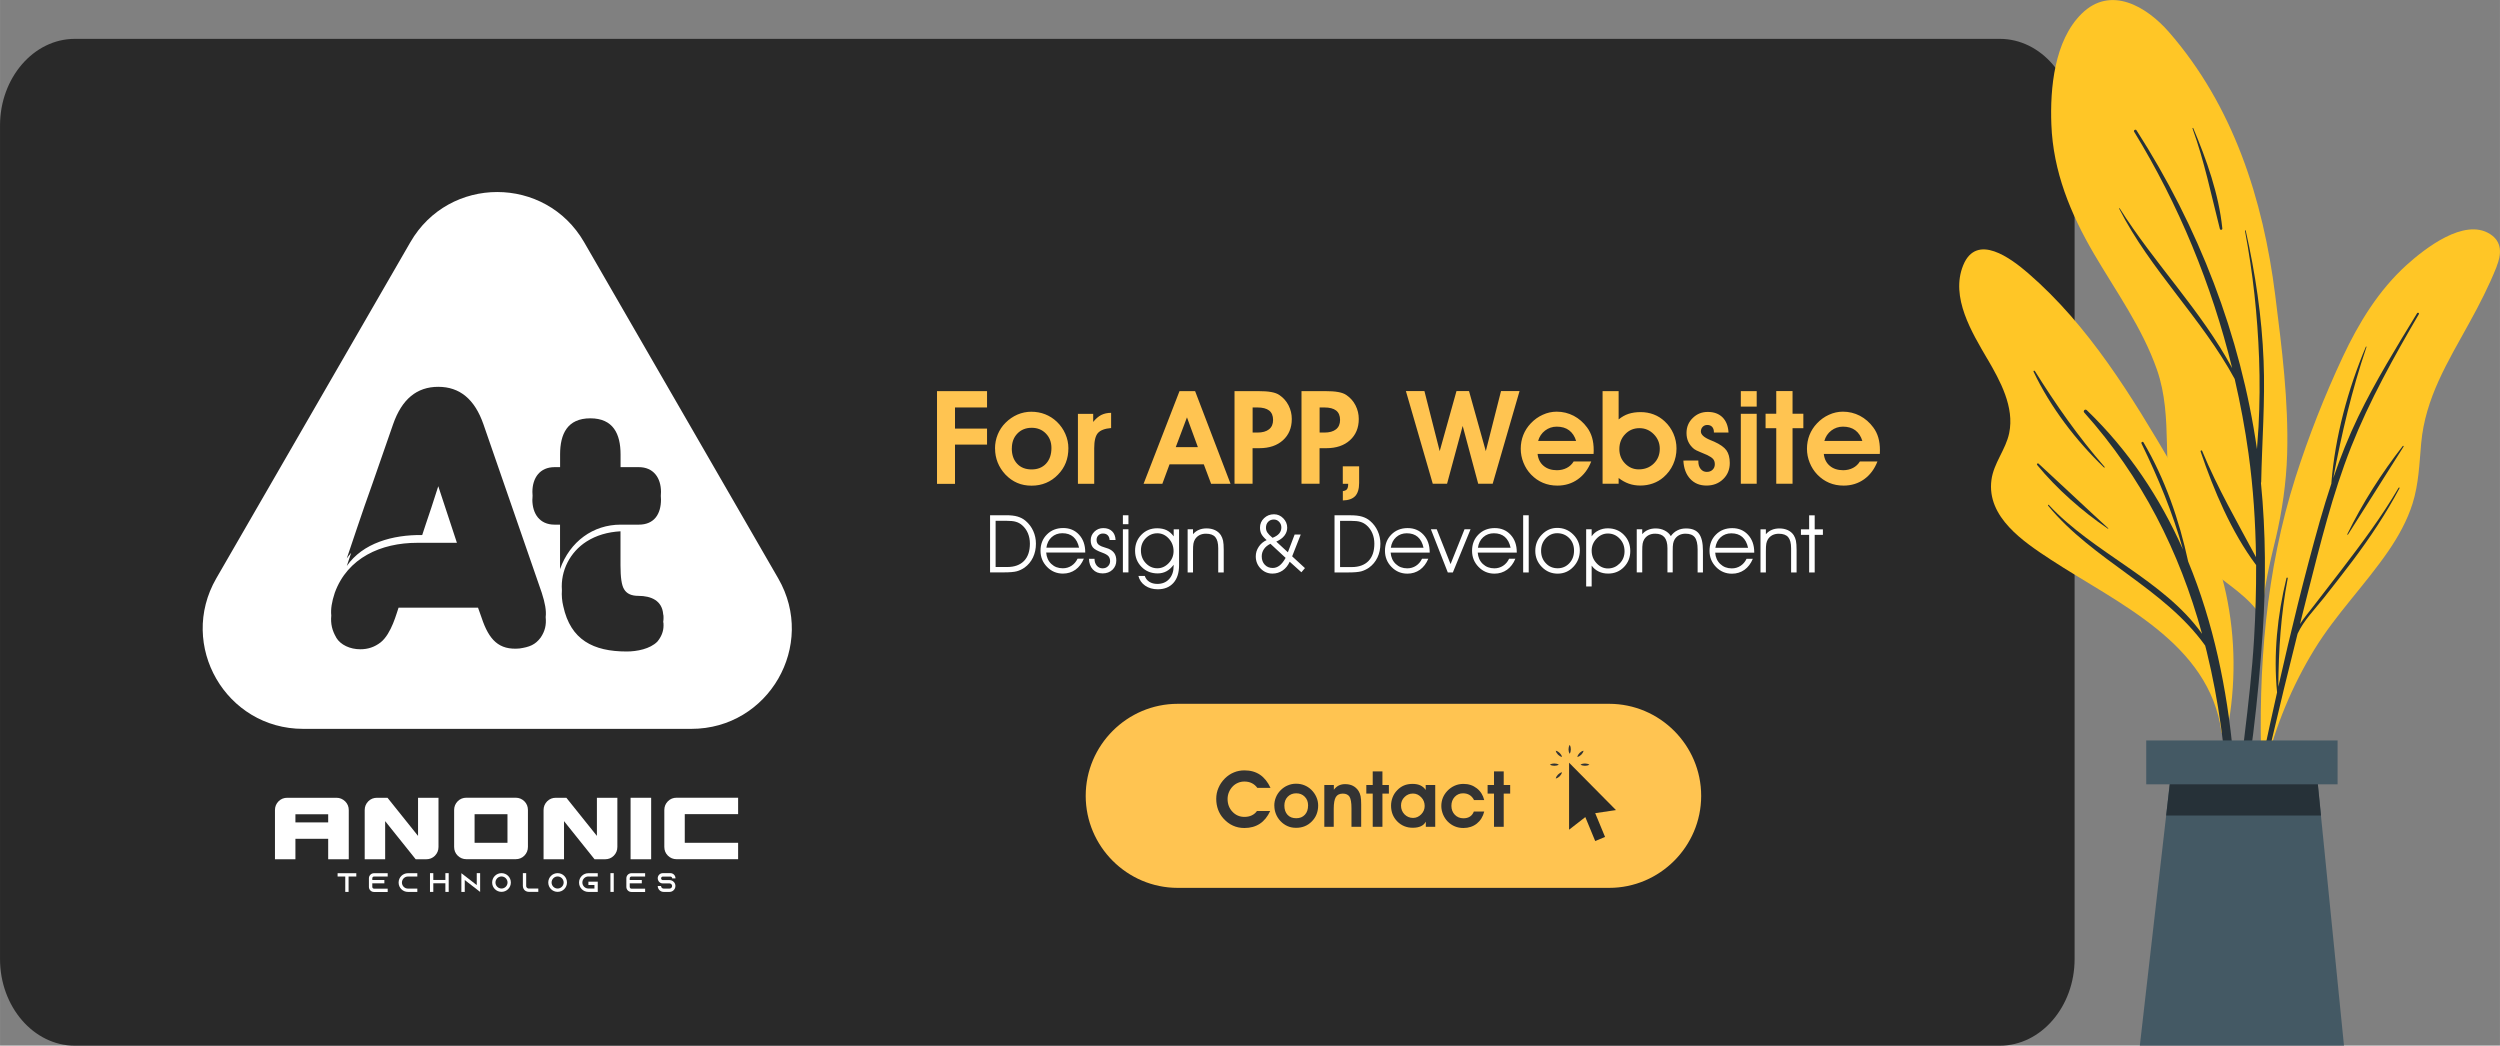 <?xml version="1.0" encoding="UTF-8"?>
<!DOCTYPE svg PUBLIC "-//W3C//DTD SVG 1.1//EN" "http://www.w3.org/Graphics/SVG/1.1/DTD/svg11.dtd">
<!-- Creator: CorelDRAW 2020 (64-Bit) -->
<svg xmlns="http://www.w3.org/2000/svg" xml:space="preserve" width="175.617mm" height="73.451mm" version="1.1" style="shape-rendering:geometricPrecision; text-rendering:geometricPrecision; image-rendering:optimizeQuality; fill-rule:evenodd; clip-rule:evenodd"
viewBox="0 0 414.27 173.27"
 xmlns:xlink="http://www.w3.org/1999/xlink"
 xmlns:xodm="http://www.corel.com/coreldraw/odm/2003">
 <rect x="0" y="0" width="414.27" height="173.27" fill="#808080" stroke="none"/>
 <defs>
  <style type="text/css">
   <![CDATA[
    .fil0 {fill:#292929}
    .fil7 {fill:#FFC451}
    .fil1 {fill:white}
    .fil4 {fill:#263138;fill-rule:nonzero}
    .fil8 {fill:#292929;fill-rule:nonzero}
    .fil9 {fill:#333333;fill-rule:nonzero}
    .fil5 {fill:#445964;fill-rule:nonzero}
    .fil6 {fill:#FFC451;fill-rule:nonzero}
    .fil3 {fill:#FFC626;fill-rule:nonzero}
    .fil2 {fill:white;fill-rule:nonzero}
   ]]>
  </style>
 </defs>
 <g id="Layer_x0020_1">
  <path class="fil0" d="M12.39 6.44l319 0c6.82,0 12.39,6.46 12.39,14.35l0 138.14c0,7.89 -5.58,14.35 -12.39,14.35l-319 0c-6.82,0 -12.39,-6.46 -12.39,-14.35l0 -138.14c0,-7.89 5.58,-14.35 12.39,-14.35z"/>
  <path class="fil1" d="M50.23 120.78c-12.8,0 -20.79,-13.85 -14.4,-24.93l32.17 -55.72c6.4,-11.08 22.39,-11.08 28.79,0l32.17 55.72c6.4,11.08 -1.6,24.93 -14.39,24.93l-64.35 0zm5.48 -15.12c0.72,1.21 2.3,1.93 3.99,1.93 1.27,0 2.36,-0.36 3.38,-1.15 1.81,-1.45 2.66,-4.95 2.96,-5.74l13.17 0 0.6 1.69c1.21,3.62 2.84,5.38 6.28,5.07 1.63,-0.24 2.6,-0.6 3.5,-1.81 0.71,-1.05 0.96,-2.08 0.83,-3.39 0.13,-1.1 -0.11,-2.35 -0.65,-4.03l-9.66 -27.91c-1.45,-4.17 -3.93,-6.22 -7.49,-6.22 -3.56,0 -6.04,2.05 -7.49,6.22l-3.38 9.72c-1.81,5.01 -3.62,10.57 -4.29,12.5 0.23,-0.33 0.47,-0.64 0.73,-0.93 -0.31,0.92 -0.56,1.67 -0.73,2.18 2.66,-3.81 7.61,-5.19 12.5,-5.13 0.24,-0.66 0.85,-2.66 1.51,-4.53l1.15 -3.56 3.09 9.38 -6.59 0c-5.98,0 -11.54,2.48 -13.65,8.28 -0.5,1.51 -0.69,2.71 -0.58,3.77 -0.13,1.39 0.15,2.5 0.82,3.64l0 0zm32.5 -22.89c0,2.36 1.21,4.17 3.68,4.17l0.91 0 0 6.12 0 1.25c1.63,-4.59 5.5,-7.37 10.03,-7.37l3.02 0c2.6,0 3.68,-1.81 3.68,-4.17 0,-0.21 -0.01,-0.41 -0.03,-0.6 0.02,-0.21 0.03,-0.43 0.03,-0.65 0,-2.36 -1.27,-4.11 -3.68,-4.11l-3.02 0 0 -0.86 0 -1.25c0,-3.38 -1.21,-5.98 -5.01,-5.98 -3.81,0 -5.01,2.6 -5.01,5.98l0 1.25 0 0.86 -0.91 0c-2.42,0 -3.68,1.75 -3.68,4.11l0 0c0,0.22 0.01,0.43 0.03,0.63 -0.02,0.2 -0.03,0.41 -0.03,0.62l0 0zm5.13 17.7c1.21,5.56 4.95,7.49 10.51,7.49 1.69,0 3.87,-0.42 5.07,-1.63 0.66,-0.79 1.03,-1.69 1.03,-2.66 0,-0.28 0,-0.46 -0.05,-0.63 0.03,-0.2 0.05,-0.41 0.05,-0.62 0,-0.3 0,-0.48 -0.06,-0.66 -0.18,-2.23 -1.99,-3.02 -4.11,-3.02 -1.15,0 -1.93,-0.36 -2.36,-1.09 -0.42,-0.66 -0.6,-1.99 -0.6,-3.99l0 -4.37 0 -1.25c-2.11,0.12 -3.99,0.66 -5.62,1.69 -2.74,1.74 -4.33,4.85 -4.09,8.06 -0.06,0.88 0.01,1.78 0.23,2.68l0 0z"/>
  <g id="_2160091647568">
   <g>
    <polygon class="fil2" points="55.94,144.7 55.94,145.25 57.21,145.25 57.21,147.8 57.76,147.8 57.76,145.25 59.04,145.25 59.04,144.7 "/>
    <path id="_1" class="fil2" d="M61.97 145.25l2.27 0 0 -0.55 -2.27 0c-0.46,0 -0.84,0.38 -0.84,0.84l0 1.43c0,0.46 0.37,0.84 0.84,0.84l2.27 0 0 -0.55 -2.27 0c-0.16,0 -0.28,-0.13 -0.28,-0.29l0 -0.59 2 0 0 -0.55 -2 0 0 -0.29c0,-0.16 0.13,-0.29 0.28,-0.29l0 0 0 0z"/>
    <path id="_2" class="fil2" d="M67.6 145.25l1.55 0 0 -0.55 -1.55 0c-0.86,0 -1.55,0.69 -1.55,1.55 0,0.86 0.69,1.55 1.55,1.55l1.55 0 0 -0.55 -1.55 0c-0.55,0 -1,-0.45 -1,-1 0,-0.55 0.45,-1 1,-1l0 0z"/>
    <polygon id="_3" class="fil2" points="73.8,144.69 73.8,145.82 71.8,145.82 71.8,144.69 71.25,144.69 71.25,147.8 71.8,147.8 71.8,146.37 73.8,146.37 73.8,147.8 74.35,147.8 74.35,144.69 "/>
    <polygon id="_4" class="fil2" points="79,144.69 79,146.67 77.01,145.13 76.45,144.7 76.45,147.8 77.01,147.8 77.01,145.83 79,147.37 79.56,147.8 79.56,144.69 "/>
    <path id="_5" class="fil2" d="M83.1 144.69c-0.86,0 -1.55,0.69 -1.55,1.55 0,0.86 0.69,1.55 1.55,1.55 0.86,0 1.55,-0.69 1.55,-1.55 0,-0.86 -0.69,-1.55 -1.55,-1.55l0 0zm0 2.55c-0.55,0 -1,-0.45 -1,-1 0,-0.55 0.45,-1 1,-1 0.55,0 1,0.45 1,1 0,0.55 -0.45,1 -1,1z"/>
    <path id="_6" class="fil2" d="M87.57 147.24c-0.2,-0.03 -0.35,-0.18 -0.38,-0.38l0 -2.17 -0.55 0 0 2.11c0,0.16 0.04,0.3 0.1,0.44 0.09,0.2 0.25,0.36 0.45,0.45 0.13,0.06 0.28,0.1 0.44,0.1l1.57 0 0 -0.55 -1.63 0 0 0z"/>
    <path id="_7" class="fil2" d="M92.4 144.69c-0.86,0 -1.55,0.69 -1.55,1.55 0,0.86 0.69,1.55 1.55,1.55 0.86,0 1.55,-0.69 1.55,-1.55 0,-0.86 -0.69,-1.55 -1.55,-1.55l0 0zm0 2.55c-0.55,0 -1,-0.45 -1,-1 0,-0.55 0.45,-1 1,-1 0.55,0 1,0.45 1,1 0,0.55 -0.45,1 -1,1z"/>
    <path id="_8" class="fil2" d="M97.5 145.25l1.55 0 0 -0.55 -1.55 0c-0.86,0 -1.55,0.69 -1.55,1.55 0,0.86 0.69,1.55 1.55,1.55l1.55 0 0 -1.7 -1.55 0 0 0.55 1 0 0 0.59 -1 0c-0.55,0 -1,-0.45 -1,-1 0,-0.55 0.45,-1 1,-1l0 0z"/>
    <polygon id="_9" class="fil2" points="101.7,147.8 101.7,144.69 101.15,144.69 101.15,147.8 "/>
    <path id="_10" class="fil2" d="M104.63 145.25l2.27 0 0 -0.55 -2.27 0c-0.46,0 -0.84,0.38 -0.84,0.84l0 1.43c0,0.46 0.37,0.84 0.84,0.84l2.27 0 0 -0.55 -2.27 0c-0.16,0 -0.28,-0.13 -0.28,-0.29l0 -0.59 2 0 0 -0.55 -2 0 0 -0.29c0,-0.16 0.13,-0.29 0.28,-0.29l0 0 0 0z"/>
    <path id="_11" class="fil2" d="M111.93 145.55l0 -0.02c0,-0.46 -0.38,-0.84 -0.84,-0.84l-1.26 0c-0.46,0 -0.84,0.38 -0.84,0.84l0 0.02c0,0.18 0.06,0.34 0.15,0.48 0.03,0.05 0.07,0.09 0.11,0.13 0.15,0.15 0.35,0.23 0.58,0.23l1.11 0c0.24,0 0.43,0.19 0.43,0.43 0,0.24 -0.19,0.43 -0.43,0.43l-0.97 0c-0.24,0 -0.43,-0.19 -0.43,-0.43l-0.55 0c0,0.54 0.44,0.98 0.98,0.98l0.97 0c0.54,0 0.98,-0.44 0.98,-0.98 0,-0.23 -0.08,-0.45 -0.22,-0.62 -0.01,-0.01 -0.02,-0.03 -0.04,-0.04 -0.18,-0.2 -0.44,-0.32 -0.72,-0.32l-1.11 0c-0.16,0 -0.28,-0.13 -0.28,-0.28l0 -0.02c0,-0.16 0.13,-0.28 0.28,-0.28l1.26 0c0.16,0 0.29,0.13 0.29,0.28l0 0.02 0.55 0 0 0z"/>
   </g>
   <g>
    <path class="fil2" d="M55.75 132.2c0.56,0 1.03,0.2 1.44,0.59 0.4,0.4 0.6,0.88 0.6,1.45l0 8.15 -3.41 0 0 -3.39 -5.43 0 0 3.39 -3.39 0 0 -8.15c0,-0.57 0.2,-1.05 0.59,-1.45 0.4,-0.4 0.88,-0.59 1.45,-0.59l8.15 0 -0 0zm-1.37 4.08l0 -1.35 -5.43 0 0 1.35 5.43 0z"/>
    <path id="_1_0" class="fil2" d="M72.66 132.2l0 8.15c0,0.57 -0.2,1.05 -0.59,1.45 -0.4,0.4 -0.88,0.59 -1.45,0.59l-1.74 0 -5.06 -6.32 0 6.32 -3.39 0 0 -8.15c0,-0.57 0.2,-1.05 0.59,-1.45 0.4,-0.4 0.88,-0.59 1.45,-0.59l1.74 0 5.06 6.32 0 -6.32 3.39 0z"/>
    <path id="_2_1" class="fil2" d="M84.09 139.66l0 -4.74 -5.45 0 0 4.74 5.45 0zm1.35 -7.47c0.57,0 1.05,0.2 1.45,0.59 0.4,0.4 0.59,0.88 0.59,1.45l0 6.11c0,0.57 -0.2,1.05 -0.59,1.45 -0.4,0.4 -0.88,0.59 -1.45,0.59l-8.15 0c-0.57,0 -1.05,-0.2 -1.45,-0.59 -0.4,-0.4 -0.59,-0.88 -0.59,-1.45l0 -6.11c0,-0.57 0.2,-1.05 0.59,-1.45 0.4,-0.4 0.88,-0.59 1.45,-0.59l8.15 0z"/>
    <path id="_3_2" class="fil2" d="M102.3 132.2l0 8.15c0,0.57 -0.2,1.05 -0.59,1.45 -0.4,0.4 -0.88,0.59 -1.45,0.59l-1.74 0 -5.06 -6.32 0 6.32 -3.39 0 0 -8.15c0,-0.57 0.2,-1.05 0.59,-1.45 0.4,-0.4 0.88,-0.59 1.45,-0.59l1.74 0 5.06 6.32 0 -6.32 3.39 0z"/>
    <polygon id="_4_3" class="fil2" points="104.49,142.39 104.49,132.2 107.9,132.2 107.9,142.39 "/>
    <path id="_5_4" class="fil2" d="M113.47 134.92l0 4.74 8.84 0 0 2.72 -10.19 0c-0.57,0 -1.05,-0.2 -1.45,-0.59 -0.4,-0.4 -0.59,-0.88 -0.59,-1.45l0 -6.11c0,-0.57 0.2,-1.05 0.59,-1.45 0.4,-0.4 0.88,-0.59 1.45,-0.59l10.19 0 0 2.72 -8.84 0 0 0z"/>
   </g>
  </g>
  <g id="_2160091651504">
   <g>
    <g>
     <path class="fil3" d="M377.08 89.32c-0.96,4.09 -1.98,8.1 -2.17,12.3 0.11,0.21 0.09,0.97 -0.03,0.76 -0.02,0.68 -1.05,0.55 -1.05,-0.11 0.01,-0.43 0.02,-0.87 0.04,-1.29 -2.4,-2.98 -5.89,-4.87 -8.71,-7.47 -2.28,-2.1 -3.91,-4.6 -4.77,-7.6 -2.34,-8.06 -0.15,-16.6 -2.96,-24.64 -2.42,-6.93 -6.78,-12.96 -10.46,-19.24 -3.88,-6.64 -6.75,-13.62 -7.04,-21.4 -0.23,-5.96 0.48,-13.9 5.02,-18.36 4.81,-4.74 10.77,-1.19 14.46,3.04 10.68,12.25 15.62,27.74 17.61,43.57 1.1,8.76 2.24,17.58 1.98,26.43 -0.15,4.75 -0.83,9.4 -1.91,14.02z"/>
     <path class="fil4" d="M374.95 104.83c0.55,-8.28 0.52,-16.58 -0.29,-24.83 0.01,-0.03 0.04,-0.05 0.04,-0.09 0.13,-6.71 0.67,-13.4 0.4,-20.11 -0.29,-7.3 -1.36,-14.45 -2.96,-21.58 -0.02,-0.08 -0.15,-0.06 -0.13,0.02 1.32,6.95 2.08,14.03 2.34,21.1 0.14,3.79 0.11,7.59 -0.09,11.37 -0.07,1.23 -0.18,2.47 -0.26,3.72 -0,-0 -0,-0.01 -0,-0.01 -2.71,-18.89 -9.68,-36.8 -19.97,-52.84 -0.14,-0.22 -0.53,0.02 -0.39,0.24 7.41,12.1 12.87,25.39 16.25,39.18 -5.13,-9.51 -12.89,-17.34 -18.64,-26.48 -0.03,-0.05 -0.11,0 -0.09,0.05 5.17,10.18 13.71,18.2 19.15,28.23 0.94,4.09 1.72,8.21 2.29,12.36 0.79,5.7 1.16,11.43 1.24,17.17 -3.13,-5.85 -6.37,-11.44 -8.93,-17.62 -0.07,-0.16 -0.3,-0.05 -0.25,0.11 2.18,6.42 5.1,13.34 9.2,18.82 0.02,4.06 -0.1,8.13 -0.34,12.19 -0.64,10.84 -2.49,21.53 -3.35,32.34 -0.03,0.32 0.43,0.36 0.5,0.05 2.25,-10.91 3.53,-22.3 4.28,-33.4z"/>
     <path class="fil4" d="M363.44 21.24c-0.03,-0.08 -0.15,-0.03 -0.12,0.05 1.98,5.47 3.1,11.02 4.53,16.63 0.07,0.26 0.44,0.2 0.41,-0.07 -0.58,-5.69 -2.61,-11.37 -4.82,-16.62z"/>
    </g>
    <g>
     <path class="fil3" d="M413.72 44.18c-1.28,3.22 -2.88,6.33 -4.55,9.35 -3.56,6.47 -7.28,12.41 -7.96,19.94 -0.3,3.37 -0.41,6.75 -1.43,9.99 -0.89,2.81 -2.33,5.4 -3.98,7.82 -3.86,5.63 -8.69,10.48 -12.27,16.32 -3.73,6.07 -6.47,12.75 -8.16,19.67 -0.09,0.38 -0.69,0.28 -0.6,-0.1 0.01,-0.03 0.02,-0.05 0.02,-0.09 -0.01,-0.02 -0.03,-0.04 -0.04,-0.08 -0.57,-16.16 0.72,-32.46 5.65,-47.94 2.16,-6.77 4.82,-13.51 7.83,-19.94 2.64,-5.62 5.93,-11.01 10.57,-15.21 3.01,-2.71 9.53,-7.85 13.82,-5.13 2.06,1.31 1.9,3.37 1.09,5.39z"/>
     <path class="fil4" d="M397.47 80.83c-2.77,4.74 -6.06,9.15 -9.39,13.5 -1.57,2.04 -3.15,4.07 -4.71,6.11 -0.74,0.97 -1.57,1.93 -2.24,2.97 0.43,-1.7 0.84,-3.4 1.28,-5.1 2.09,-8.17 4.09,-16.41 7.2,-24.26 3.04,-7.68 7.07,-14.88 11.22,-22 0.11,-0.19 -0.19,-0.32 -0.3,-0.14 -3.42,5.62 -6.88,11.23 -9.75,17.15 -1.6,3.31 -2.95,6.71 -4.14,10.18 1.4,-7.42 3.07,-14.55 5.51,-21.74 0.02,-0.06 -0.07,-0.11 -0.1,-0.05 -2.98,7.05 -5.12,14.97 -5.72,22.61 -0,0.02 0.01,0.03 0.01,0.04 -0.7,2.1 -1.34,4.22 -1.95,6.35 -2.55,9.04 -4.78,18.18 -6.85,27.35 0.04,-6.06 0.42,-12 1.56,-17.97 0.03,-0.14 -0.18,-0.17 -0.21,-0.04 -1.5,6.15 -2.18,12.63 -1.56,18.95 -0.78,3.49 -1.55,6.98 -2.29,10.47 -1.59,7.45 -3.54,15.03 -4.47,22.6 -0.02,0.2 0.25,0.24 0.3,0.05 1.11,-4.08 1.78,-8.31 2.68,-12.43 0.91,-4.14 1.85,-8.28 2.81,-12.41 1.4,-6.01 2.87,-12.01 4.37,-18 1,-2.2 2.94,-4.15 4.39,-5.99 1.59,-2.02 3.18,-4.04 4.73,-6.1 2.88,-3.83 5.53,-7.8 7.78,-12.04 0.05,-0.09 -0.09,-0.15 -0.14,-0.07z"/>
     <path class="fil4" d="M398.16 73.91c-3.51,4.5 -6.69,9.48 -9.19,14.61 -0.03,0.07 0.07,0.14 0.11,0.07 3.09,-4.85 6.14,-9.73 9.22,-14.59 0.05,-0.08 -0.08,-0.17 -0.14,-0.09z"/>
    </g>
    <g>
     <path class="fil3" d="M329.35 59.51c2.1,3.61 4.49,7.94 3.59,12.27 -0.57,2.74 -2.58,4.97 -2.94,7.76 -0.81,6.17 5.34,10.25 9.79,13.17 11.1,7.28 26.32,13.77 28.34,28.65 0.08,0.53 0.99,0.4 0.92,-0.12 0,-0.03 -0.01,-0.07 -0.02,-0.1 0.02,-0.03 0.05,-0.04 0.05,-0.09 1.44,-7.53 1.4,-15.21 -0.21,-22.71 -1.66,-7.67 -5,-14.55 -8.95,-21.29 -6.68,-11.4 -13.75,-23.06 -23.85,-31.79 -2.8,-2.41 -8.52,-6.76 -10.75,-1.3 -2.16,5.3 1.46,11.15 4.02,15.55z"/>
     <path class="fil4" d="M339.51 83.67c7.36,7.97 19.06,12.43 25.39,21.36 -3.75,-13.68 -9.97,-25.98 -19.52,-36.66 -0.25,-0.27 0.14,-0.66 0.41,-0.41 6.99,6.72 12.17,14.58 15.95,23.1 -1.7,-6.08 -4.08,-11.84 -6.87,-17.56 -0.11,-0.22 0.2,-0.4 0.33,-0.19 3.56,6.06 5.92,12.87 7.4,19.74 8.35,20.21 9.12,43.9 7.37,65.2 -0.03,0.3 -0.49,0.31 -0.48,0 0.48,-16.78 0.21,-33.86 -3.81,-50.25 -0.08,-0.34 -0.18,-0.68 -0.26,-1.02 -6.89,-9.61 -18.54,-14.06 -26.03,-23.18 -0.07,-0.09 0.05,-0.21 0.13,-0.13z"/>
     <path class="fil4" d="M337.81 76.83c3.86,3.54 7.67,7.17 11.54,10.71 0.04,0.04 -0.01,0.1 -0.06,0.07 -4.21,-2.85 -8.49,-6.62 -11.71,-10.55 -0.13,-0.16 0.07,-0.37 0.23,-0.23z"/>
     <path class="fil4" d="M337.19 61.47c3.51,5.62 7.19,10.9 11.56,15.9 0.06,0.07 -0.03,0.16 -0.1,0.1 -4.69,-4.52 -8.86,-9.98 -11.67,-15.87 -0.07,-0.14 0.12,-0.25 0.21,-0.12z"/>
    </g>
   </g>
   <g>
    <g>
     <polygon class="fil5" points="354.59,173.27 388.42,173.27 383.86,127.74 359.8,127.74 "/>
     <polygon class="fil4" points="358.95,135.14 384.61,135.14 383.87,127.74 359.8,127.74 "/>
    </g>
    <polygon class="fil5" points="355.65,129.97 387.36,129.97 387.36,122.7 355.65,122.7 "/>
   </g>
  </g>
  <g id="_2160091652944">
   <path class="fil6" d="M155.27 80.17l0 -15.35 8.29 0 0 2.7 -5.31 0 0 3.5 5.31 0 0 2.66 -5.31 0 0 6.5 -2.98 0zm12.39 -5.87c0,1.08 0.3,1.92 0.89,2.55 0.59,0.63 1.39,0.94 2.4,0.94 1,0 1.79,-0.32 2.39,-0.96 0.59,-0.64 0.89,-1.51 0.89,-2.59 0,-0.98 -0.31,-1.78 -0.93,-2.41 -0.62,-0.63 -1.4,-0.94 -2.34,-0.94 -0.97,0 -1.76,0.32 -2.37,0.95 -0.61,0.63 -0.92,1.45 -0.92,2.46zm-2.78 0.02c0,-0.81 0.15,-1.59 0.45,-2.32 0.3,-0.73 0.73,-1.39 1.3,-1.95 0.58,-0.58 1.24,-1.03 1.97,-1.35 0.73,-0.31 1.49,-0.47 2.28,-0.47 0.83,0 1.61,0.14 2.31,0.42 0.71,0.28 1.36,0.69 1.95,1.25 0.6,0.58 1.07,1.25 1.4,2.01 0.33,0.76 0.5,1.54 0.5,2.35 0,0.89 -0.14,1.69 -0.43,2.42 -0.29,0.73 -0.72,1.39 -1.3,1.98 -0.58,0.6 -1.23,1.05 -1.97,1.36 -0.74,0.31 -1.54,0.46 -2.4,0.46 -0.87,0 -1.67,-0.15 -2.38,-0.46 -0.72,-0.31 -1.37,-0.77 -1.96,-1.39 -0.56,-0.6 -0.99,-1.27 -1.28,-2 -0.29,-0.73 -0.43,-1.49 -0.43,-2.3zm19.25 -3.39c-1.04,0.08 -1.77,0.36 -2.19,0.82 -0.41,0.46 -0.62,1.3 -0.62,2.51l0 5.91 -2.7 0 0 -11.59 2.53 0 0 1.34c0.41,-0.52 0.85,-0.9 1.33,-1.15 0.49,-0.24 1.03,-0.36 1.64,-0.36l0 2.53zm14.37 3.17l-1.81 -4.94 -1.86 4.94 3.67 0zm-4.7 2.85l-1.19 3.22 -3.11 0 5.95 -15.35 2.59 0 5.87 15.35 -3.22 0 -1.21 -3.22 -5.69 0zm13.77 -5.27l0.79 0c0.84,0 1.48,-0.18 1.93,-0.54 0.45,-0.36 0.67,-0.88 0.67,-1.55 0,-0.7 -0.22,-1.22 -0.65,-1.56 -0.44,-0.34 -1.09,-0.51 -1.97,-0.51l-0.77 0 0 4.17zm0 8.48l-3 0 0 -15.35 3.81 0c0.97,0 1.73,0.05 2.3,0.16 0.56,0.1 1.01,0.27 1.35,0.51 0.63,0.43 1.13,0.99 1.49,1.69 0.36,0.71 0.54,1.46 0.54,2.26 0,1.47 -0.49,2.64 -1.46,3.52 -0.97,0.88 -2.28,1.32 -3.92,1.32l-1.12 0 0 5.89zm11.1 -8.48l0.79 0c0.84,0 1.48,-0.18 1.93,-0.54 0.45,-0.36 0.67,-0.88 0.67,-1.55 0,-0.7 -0.22,-1.22 -0.65,-1.56 -0.44,-0.34 -1.09,-0.51 -1.97,-0.51l-0.77 0 0 4.17zm0 8.48l-3 0 0 -15.35 3.81 0c0.97,0 1.73,0.05 2.3,0.16 0.56,0.1 1.01,0.27 1.35,0.51 0.63,0.43 1.13,0.99 1.49,1.69 0.36,0.71 0.54,1.46 0.54,2.26 0,1.47 -0.49,2.64 -1.46,3.52 -0.97,0.88 -2.28,1.32 -3.92,1.32l-1.12 0 0 5.89zm6.55 -2.89l0 2.75c0,0.99 -0.22,1.72 -0.65,2.18 -0.43,0.46 -1.12,0.71 -2.05,0.73l0 -1.55c0.32,-0.04 0.55,-0.14 0.68,-0.31 0.13,-0.17 0.2,-0.43 0.2,-0.8l0 -0.1 -0.89 0 0 -2.89 2.7 0zm35.96 -4.19c-0.23,-0.77 -0.62,-1.36 -1.16,-1.77 -0.54,-0.41 -1.23,-0.61 -2.06,-0.61 -0.72,0 -1.36,0.22 -1.93,0.65 -0.57,0.44 -0.95,1.01 -1.15,1.72l6.3 0zm-6.39 2.14c0.09,0.83 0.42,1.5 1,1.98 0.57,0.48 1.31,0.72 2.21,0.72 0.6,0 1.15,-0.13 1.63,-0.38 0.48,-0.25 0.86,-0.61 1.14,-1.07l2.91 0c-0.49,1.26 -1.23,2.25 -2.21,2.95 -0.98,0.7 -2.11,1.05 -3.4,1.05 -0.86,0 -1.66,-0.15 -2.39,-0.46 -0.73,-0.31 -1.38,-0.76 -1.96,-1.36 -0.55,-0.57 -0.97,-1.23 -1.27,-1.98 -0.3,-0.74 -0.45,-1.51 -0.45,-2.3 0,-0.81 0.14,-1.57 0.42,-2.28 0.28,-0.71 0.69,-1.35 1.23,-1.92 0.59,-0.63 1.26,-1.11 2,-1.44 0.74,-0.34 1.51,-0.51 2.31,-0.51 1,0 1.94,0.23 2.81,0.68 0.87,0.46 1.61,1.1 2.22,1.93 0.37,0.5 0.65,1.06 0.83,1.68 0.18,0.62 0.27,1.32 0.27,2.13 0,0.06 -0,0.16 -0.01,0.29 -0.01,0.13 -0.01,0.23 -0.01,0.29l-9.28 0zm13.55 -0.81c0,0.94 0.31,1.74 0.94,2.39 0.63,0.65 1.38,0.98 2.27,0.98 1,0 1.84,-0.32 2.5,-0.97 0.66,-0.65 0.99,-1.46 0.99,-2.44 0,-0.93 -0.33,-1.74 -0.99,-2.41 -0.66,-0.67 -1.45,-1.01 -2.38,-1.01 -0.94,0 -1.73,0.33 -2.37,1 -0.64,0.67 -0.96,1.49 -0.96,2.47zm-0.1 -4.92c0.5,-0.41 1.04,-0.72 1.62,-0.91 0.59,-0.19 1.25,-0.29 2,-0.29 0.77,0 1.5,0.13 2.18,0.39 0.68,0.26 1.28,0.64 1.81,1.14 0.63,0.58 1.11,1.26 1.45,2.04 0.34,0.78 0.51,1.61 0.51,2.47 0,0.93 -0.19,1.8 -0.56,2.63 -0.37,0.82 -0.91,1.54 -1.61,2.14 -0.51,0.44 -1.09,0.78 -1.74,1.01 -0.65,0.23 -1.34,0.35 -2.07,0.35 -0.69,0 -1.33,-0.1 -1.92,-0.31 -0.59,-0.21 -1.15,-0.52 -1.69,-0.94l0 0.95 -2.66 0 0 -15.35 2.66 0 0 4.68zm13.19 6.83l0 0.16c0,0.51 0.13,0.92 0.39,1.24 0.26,0.32 0.6,0.48 1.01,0.48 0.39,0 0.72,-0.12 0.96,-0.36 0.25,-0.24 0.37,-0.54 0.37,-0.91 0,-0.35 -0.09,-0.63 -0.27,-0.85 -0.18,-0.22 -0.51,-0.44 -0.98,-0.67 -0.27,-0.12 -0.66,-0.28 -1.18,-0.5 -0.52,-0.21 -0.85,-0.38 -1,-0.5 -0.43,-0.35 -0.74,-0.74 -0.95,-1.18 -0.21,-0.43 -0.31,-0.93 -0.31,-1.48 0,-0.98 0.34,-1.81 1.03,-2.48 0.69,-0.68 1.51,-1.01 2.49,-1.01 1.03,0 1.85,0.3 2.45,0.9 0.6,0.6 0.93,1.44 0.99,2.51l-2.42 0 0 -0.06c0,-0.37 -0.1,-0.66 -0.29,-0.87 -0.19,-0.21 -0.46,-0.32 -0.81,-0.32 -0.3,0 -0.55,0.1 -0.76,0.31 -0.2,0.21 -0.3,0.47 -0.3,0.78 0,0.5 0.52,0.98 1.56,1.41 0.27,0.11 0.49,0.2 0.63,0.26 1,0.45 1.68,0.93 2.05,1.45 0.36,0.51 0.55,1.21 0.55,2.09 0,1.08 -0.37,1.98 -1.1,2.68 -0.73,0.71 -1.65,1.06 -2.76,1.06 -1.12,0 -2.02,-0.37 -2.71,-1.12 -0.68,-0.74 -1.06,-1.75 -1.12,-3.02l2.46 -0.01zm9.67 -8.94l-2.63 0 0 -2.57 2.63 0 0 2.57zm-2.63 12.78l0 -11.59 2.63 0 0 11.59 -2.63 0zm5.87 0l0 -9.2 -1.77 0 0 -2.4 1.77 0 0 -3.76 2.7 0 0 3.76 1.79 0 0 2.4 -1.79 0 0 9.2 -2.7 0zm14.27 -7.08c-0.23,-0.77 -0.62,-1.36 -1.16,-1.77 -0.54,-0.41 -1.23,-0.61 -2.06,-0.61 -0.72,0 -1.36,0.22 -1.93,0.65 -0.57,0.44 -0.95,1.01 -1.15,1.72l6.3 0zm-6.39 2.14c0.09,0.83 0.42,1.5 1,1.98 0.57,0.48 1.31,0.72 2.21,0.72 0.6,0 1.15,-0.13 1.63,-0.38 0.48,-0.25 0.86,-0.61 1.14,-1.07l2.91 0c-0.49,1.26 -1.23,2.25 -2.21,2.95 -0.98,0.7 -2.11,1.05 -3.4,1.05 -0.86,0 -1.66,-0.15 -2.39,-0.46 -0.73,-0.31 -1.38,-0.76 -1.96,-1.36 -0.55,-0.57 -0.97,-1.23 -1.27,-1.98 -0.3,-0.74 -0.45,-1.51 -0.45,-2.3 0,-0.81 0.14,-1.57 0.42,-2.28 0.28,-0.71 0.69,-1.35 1.23,-1.92 0.59,-0.63 1.26,-1.11 2,-1.44 0.74,-0.34 1.51,-0.51 2.31,-0.51 1,0 1.94,0.23 2.81,0.68 0.87,0.46 1.61,1.1 2.22,1.93 0.37,0.5 0.65,1.06 0.83,1.68 0.18,0.62 0.27,1.32 0.27,2.13 0,0.06 -0,0.16 -0.01,0.29 -0.01,0.13 -0.01,0.23 -0.01,0.29l-9.28 0zm-69.25 -10.41l3.07 0 2.53 9.95 2.78 -9.95 2.08 0 2.78 9.95 2.52 -9.95 3.07 0 -4.45 15.35 -2.4 0 -2.57 -9.58 -2.59 9.58 -2.37 0 -4.45 -15.35z"/>
   <path class="fil2" d="M164.98 86.29l0 7.67 1.93 0c1.2,0 2.13,-0.34 2.78,-1.01 0.65,-0.67 0.97,-1.63 0.97,-2.87 0,-0.62 -0.11,-1.19 -0.33,-1.72 -0.22,-0.52 -0.54,-0.96 -0.95,-1.32 -0.31,-0.27 -0.65,-0.46 -1.03,-0.57 -0.38,-0.12 -0.94,-0.17 -1.66,-0.17l-1.71 0zm-0.92 -0.91l2.69 0c0.74,0 1.37,0.07 1.87,0.22 0.5,0.15 0.95,0.38 1.33,0.71 0.54,0.46 0.96,1.01 1.26,1.67 0.3,0.66 0.45,1.36 0.45,2.11 0,0.84 -0.16,1.6 -0.49,2.29 -0.33,0.69 -0.8,1.25 -1.4,1.68 -0.4,0.28 -0.83,0.48 -1.29,0.61 -0.46,0.12 -1.18,0.18 -2.14,0.18l-2.28 0 0 -9.47zm15.76 6.18l-6.46 0c0.06,0.78 0.34,1.41 0.85,1.89 0.51,0.48 1.14,0.72 1.9,0.72 0.54,0 1.02,-0.14 1.45,-0.42 0.43,-0.28 0.76,-0.67 1,-1.17l1.04 0c-0.33,0.79 -0.79,1.4 -1.39,1.83 -0.6,0.42 -1.29,0.64 -2.07,0.64 -1.04,0 -1.92,-0.37 -2.64,-1.11 -0.72,-0.74 -1.08,-1.63 -1.08,-2.67 0,-1.09 0.35,-1.99 1.06,-2.7 0.7,-0.71 1.61,-1.07 2.7,-1.07 1.07,0 1.95,0.37 2.63,1.11 0.68,0.74 1.02,1.7 1.02,2.89l0 0.07zm-1.01 -0.8c-0.17,-0.79 -0.49,-1.39 -0.96,-1.8 -0.46,-0.4 -1.07,-0.6 -1.82,-0.6 -0.69,0 -1.28,0.22 -1.76,0.65 -0.48,0.43 -0.77,1.01 -0.88,1.75l5.42 0zm1.61 1.84l0.95 0 0 0.03c0,0.45 0.13,0.81 0.38,1.11 0.26,0.29 0.57,0.44 0.95,0.44 0.36,0 0.66,-0.11 0.89,-0.34 0.24,-0.23 0.36,-0.51 0.36,-0.85 0,-0.34 -0.1,-0.62 -0.28,-0.83 -0.19,-0.21 -0.53,-0.4 -1.02,-0.58 -0.79,-0.28 -1.31,-0.57 -1.55,-0.87 -0.24,-0.3 -0.36,-0.69 -0.36,-1.18 0,-0.56 0.2,-1.03 0.61,-1.43 0.4,-0.39 0.9,-0.59 1.47,-0.59 0.61,0 1.1,0.17 1.46,0.52 0.36,0.35 0.55,0.83 0.58,1.45l-0.99 0c-0.02,-0.34 -0.13,-0.6 -0.32,-0.79 -0.19,-0.19 -0.46,-0.28 -0.79,-0.28 -0.3,0 -0.55,0.1 -0.75,0.3 -0.2,0.2 -0.3,0.45 -0.3,0.75 0,0.21 0.04,0.39 0.12,0.54 0.08,0.15 0.22,0.28 0.41,0.39 0.17,0.11 0.43,0.21 0.76,0.31 0.33,0.1 0.55,0.17 0.67,0.22 0.45,0.19 0.78,0.45 0.99,0.76 0.21,0.32 0.32,0.72 0.32,1.21 0,0.61 -0.22,1.13 -0.64,1.53 -0.43,0.4 -0.97,0.6 -1.63,0.6 -0.67,0 -1.21,-0.22 -1.62,-0.66 -0.41,-0.44 -0.62,-1.03 -0.64,-1.78zm6.57 -5.74l-0.92 0 0 -1.48 0.92 0 0 1.48zm-0.92 7.99l0 -7.15 0.92 0 0 7.15 -0.92 0zm3.63 0.59c0.14,0.42 0.39,0.74 0.75,0.97 0.36,0.23 0.81,0.35 1.33,0.35 0.81,0 1.47,-0.27 1.96,-0.81 0.49,-0.54 0.74,-1.27 0.74,-2.17l0 -0.19c-0.35,0.47 -0.74,0.83 -1.18,1.07 -0.44,0.24 -0.93,0.36 -1.46,0.36 -1.08,0 -1.97,-0.36 -2.68,-1.08 -0.71,-0.72 -1.07,-1.61 -1.07,-2.68 0,-1.05 0.35,-1.94 1.05,-2.65 0.7,-0.72 1.57,-1.07 2.61,-1.07 0.6,0 1.13,0.11 1.57,0.32 0.44,0.22 0.83,0.56 1.17,1.02l0 -1.17 0.89 0 0 5.96c0,1.25 -0.31,2.23 -0.94,2.93 -0.63,0.7 -1.49,1.05 -2.59,1.05 -0.81,0 -1.51,-0.2 -2.09,-0.6 -0.58,-0.4 -0.95,-0.94 -1.12,-1.61l1.07 0zm-0.64 -4.22c0,0.84 0.27,1.54 0.8,2.1 0.53,0.56 1.17,0.85 1.92,0.85 0.71,0 1.33,-0.28 1.88,-0.85 0.54,-0.57 0.81,-1.23 0.81,-1.99 0,-0.81 -0.27,-1.51 -0.8,-2.09 -0.53,-0.58 -1.16,-0.87 -1.89,-0.87 -0.75,0 -1.39,0.28 -1.92,0.82 -0.54,0.55 -0.8,1.22 -0.8,2.02zm7.74 -3.51l0.89 0 0 0.81c0.28,-0.32 0.61,-0.57 0.98,-0.72 0.37,-0.16 0.79,-0.24 1.27,-0.24 0.53,0 0.99,0.1 1.4,0.29 0.41,0.2 0.73,0.47 0.97,0.84 0.16,0.26 0.28,0.56 0.36,0.9 0.07,0.34 0.11,0.85 0.11,1.53l0 3.74 -0.91 0 0 -4.01c0,-0.85 -0.16,-1.46 -0.48,-1.84 -0.32,-0.38 -0.84,-0.57 -1.55,-0.57 -0.42,0 -0.78,0.08 -1.1,0.25 -0.31,0.17 -0.56,0.41 -0.74,0.72 -0.11,0.19 -0.19,0.42 -0.24,0.67 -0.05,0.25 -0.07,0.68 -0.07,1.3l0 3.48 -0.89 0 0 -7.15zm14.07 1.41c0.49,-0.19 0.86,-0.43 1.1,-0.71 0.24,-0.29 0.36,-0.62 0.36,-1 0,-0.37 -0.12,-0.68 -0.37,-0.94 -0.24,-0.26 -0.54,-0.38 -0.88,-0.38 -0.39,0 -0.7,0.13 -0.94,0.38 -0.24,0.25 -0.36,0.58 -0.36,0.99 0,0.29 0.08,0.56 0.24,0.8 0.16,0.24 0.44,0.53 0.85,0.86zm2.17 3.33l-2.52 -2.34c-0.47,0.23 -0.83,0.52 -1.07,0.88 -0.25,0.36 -0.37,0.76 -0.37,1.21 0,0.57 0.17,1.03 0.51,1.39 0.34,0.36 0.78,0.53 1.31,0.53 0.41,0 0.79,-0.14 1.13,-0.4 0.35,-0.27 0.68,-0.69 1,-1.26zm0.68 0.62c-0.29,0.64 -0.68,1.13 -1.18,1.47 -0.5,0.34 -1.06,0.51 -1.69,0.51 -0.76,0 -1.41,-0.28 -1.95,-0.83 -0.54,-0.56 -0.81,-1.23 -0.81,-2.02 0,-0.57 0.16,-1.1 0.49,-1.59 0.32,-0.49 0.76,-0.86 1.31,-1.11 -0.42,-0.37 -0.71,-0.71 -0.87,-1.01 -0.15,-0.3 -0.23,-0.65 -0.23,-1.05 0,-0.62 0.22,-1.14 0.67,-1.57 0.45,-0.43 0.99,-0.65 1.65,-0.65 0.59,0 1.1,0.22 1.54,0.67 0.43,0.44 0.65,0.96 0.65,1.56 0,0.48 -0.16,0.92 -0.47,1.32 -0.31,0.4 -0.76,0.72 -1.34,0.98l1.92 1.77 1.12 -2.94 1.01 0 -1.42 3.61 2.12 1.95 -0.59 0.69 -1.93 -1.74zm8.34 -6.77l0 7.67 1.93 0c1.2,0 2.13,-0.34 2.78,-1.01 0.65,-0.67 0.97,-1.63 0.97,-2.87 0,-0.62 -0.11,-1.19 -0.33,-1.72 -0.22,-0.52 -0.54,-0.96 -0.95,-1.32 -0.31,-0.27 -0.65,-0.46 -1.03,-0.57 -0.38,-0.12 -0.94,-0.17 -1.66,-0.17l-1.71 0zm-0.92 -0.91l2.69 0c0.74,0 1.37,0.07 1.87,0.22 0.5,0.15 0.95,0.38 1.33,0.71 0.54,0.46 0.96,1.01 1.26,1.67 0.3,0.66 0.45,1.36 0.45,2.11 0,0.84 -0.16,1.6 -0.49,2.29 -0.33,0.69 -0.8,1.25 -1.4,1.68 -0.4,0.28 -0.83,0.48 -1.29,0.61 -0.46,0.12 -1.18,0.18 -2.14,0.18l-2.28 0 0 -9.47zm15.76 6.18l-6.46 0c0.06,0.78 0.34,1.41 0.85,1.89 0.51,0.48 1.14,0.72 1.9,0.72 0.54,0 1.02,-0.14 1.45,-0.42 0.43,-0.28 0.76,-0.67 1,-1.17l1.04 0c-0.33,0.79 -0.79,1.4 -1.39,1.83 -0.6,0.42 -1.29,0.64 -2.07,0.64 -1.04,0 -1.92,-0.37 -2.64,-1.11 -0.72,-0.74 -1.08,-1.63 -1.08,-2.67 0,-1.09 0.35,-1.99 1.06,-2.7 0.7,-0.71 1.61,-1.07 2.7,-1.07 1.07,0 1.95,0.37 2.63,1.11 0.68,0.74 1.02,1.7 1.02,2.89l0 0.07zm-1.01 -0.8c-0.17,-0.79 -0.49,-1.39 -0.96,-1.8 -0.46,-0.4 -1.07,-0.6 -1.82,-0.6 -0.69,0 -1.28,0.22 -1.76,0.65 -0.48,0.43 -0.77,1.01 -0.88,1.75l5.42 0zm4.86 4.09l-0.84 0 -2.8 -7.15 0.97 0 2.29 5.77 2.31 -5.77 1 0 -2.93 7.15zm10.58 -3.29l-6.46 0c0.06,0.78 0.34,1.41 0.85,1.89 0.51,0.48 1.14,0.72 1.9,0.72 0.54,0 1.02,-0.14 1.45,-0.42 0.43,-0.28 0.76,-0.67 1,-1.17l1.04 0c-0.33,0.79 -0.79,1.4 -1.39,1.83 -0.6,0.42 -1.29,0.64 -2.07,0.64 -1.04,0 -1.92,-0.37 -2.64,-1.11 -0.72,-0.74 -1.08,-1.63 -1.08,-2.67 0,-1.09 0.35,-1.99 1.06,-2.7 0.7,-0.71 1.61,-1.07 2.7,-1.07 1.07,0 1.95,0.37 2.63,1.11 0.68,0.74 1.02,1.7 1.02,2.89l0 0.07zm-1.01 -0.8c-0.17,-0.79 -0.49,-1.39 -0.96,-1.8 -0.46,-0.4 -1.07,-0.6 -1.82,-0.6 -0.69,0 -1.28,0.22 -1.76,0.65 -0.48,0.43 -0.77,1.01 -0.88,1.75l5.42 0zm2.08 4.09l0 -9.47 0.92 0 0 9.47 -0.92 0zm2.97 -3.59c0,0.83 0.26,1.52 0.79,2.07 0.52,0.56 1.18,0.83 1.96,0.83 0.77,0 1.41,-0.28 1.93,-0.83 0.52,-0.56 0.78,-1.25 0.78,-2.08 0,-0.85 -0.26,-1.54 -0.79,-2.08 -0.53,-0.54 -1.2,-0.82 -2.01,-0.82 -0.73,0 -1.35,0.28 -1.88,0.84 -0.52,0.56 -0.78,1.25 -0.78,2.07zm-0.96 0.02c0,-1.05 0.36,-1.95 1.08,-2.69 0.72,-0.75 1.57,-1.12 2.56,-1.12 1.04,0 1.92,0.37 2.65,1.1 0.73,0.73 1.09,1.6 1.09,2.62 0,1.07 -0.36,1.98 -1.07,2.73 -0.71,0.75 -1.58,1.13 -2.6,1.13 -1.03,0 -1.91,-0.37 -2.63,-1.11 -0.72,-0.74 -1.08,-1.63 -1.08,-2.66zm8.43 -3.58l0.91 0 0 1.17c0.26,-0.4 0.63,-0.73 1.12,-0.97 0.48,-0.24 1,-0.36 1.54,-0.36 1.08,0 1.98,0.36 2.68,1.08 0.71,0.72 1.06,1.61 1.06,2.69 0,1.05 -0.35,1.93 -1.05,2.65 -0.7,0.72 -1.58,1.08 -2.62,1.08 -0.58,0 -1.11,-0.11 -1.57,-0.34 -0.47,-0.23 -0.85,-0.55 -1.16,-0.98l0 0.5 0 1.07 0 1.89 -0.91 0 0 -9.47zm0.91 3.53c0,0.81 0.27,1.51 0.81,2.09 0.54,0.58 1.17,0.87 1.9,0.87 0.75,0 1.39,-0.28 1.93,-0.82 0.54,-0.55 0.81,-1.22 0.81,-2.02 0,-0.84 -0.27,-1.54 -0.81,-2.1 -0.54,-0.57 -1.19,-0.85 -1.96,-0.85 -0.71,0 -1.33,0.28 -1.87,0.85 -0.54,0.57 -0.81,1.23 -0.81,1.98zm13.13 -2.41c0.29,-0.41 0.65,-0.73 1.08,-0.94 0.43,-0.22 0.91,-0.32 1.45,-0.32 0.97,0 1.68,0.29 2.12,0.87 0.44,0.58 0.66,1.52 0.66,2.81l0 3.61 -0.88 0 0 -3.8c0,-0.95 -0.16,-1.62 -0.47,-2.02 -0.31,-0.4 -0.82,-0.6 -1.53,-0.6 -0.41,0 -0.77,0.08 -1.08,0.25 -0.31,0.17 -0.56,0.41 -0.74,0.72 -0.11,0.19 -0.19,0.42 -0.24,0.67 -0.05,0.25 -0.07,0.68 -0.07,1.3l0 3.48 -0.87 0 0 -4.01c0,-0.82 -0.17,-1.43 -0.5,-1.82 -0.33,-0.39 -0.84,-0.59 -1.53,-0.59 -0.42,0 -0.78,0.08 -1.1,0.25 -0.31,0.17 -0.56,0.41 -0.74,0.72 -0.11,0.19 -0.19,0.42 -0.24,0.67 -0.05,0.25 -0.07,0.68 -0.07,1.3l0 3.48 -0.91 0 0 -7.15 0.91 0 0 0.81c0.27,-0.32 0.59,-0.55 0.97,-0.71 0.37,-0.16 0.79,-0.24 1.26,-0.24 0.54,0 1.04,0.11 1.48,0.34 0.45,0.23 0.79,0.53 1.02,0.92zm13.8 2.75l-6.46 0c0.06,0.78 0.34,1.41 0.85,1.89 0.51,0.48 1.14,0.72 1.9,0.72 0.54,0 1.02,-0.14 1.45,-0.42 0.43,-0.28 0.76,-0.67 1,-1.17l1.04 0c-0.33,0.79 -0.79,1.4 -1.39,1.83 -0.6,0.42 -1.29,0.64 -2.07,0.64 -1.04,0 -1.92,-0.37 -2.64,-1.11 -0.72,-0.74 -1.08,-1.63 -1.08,-2.67 0,-1.09 0.35,-1.99 1.06,-2.7 0.7,-0.71 1.61,-1.07 2.7,-1.07 1.07,0 1.95,0.37 2.63,1.11 0.68,0.74 1.02,1.7 1.02,2.89l0 0.07zm-1.01 -0.8c-0.17,-0.79 -0.49,-1.39 -0.96,-1.8 -0.46,-0.4 -1.07,-0.6 -1.82,-0.6 -0.69,0 -1.28,0.22 -1.76,0.65 -0.48,0.43 -0.77,1.01 -0.88,1.75l5.42 0zm2.06 -3.06l0.89 0 0 0.81c0.28,-0.32 0.61,-0.57 0.98,-0.72 0.37,-0.16 0.79,-0.24 1.27,-0.24 0.53,0 0.99,0.1 1.4,0.29 0.41,0.2 0.73,0.47 0.97,0.84 0.16,0.26 0.28,0.56 0.36,0.9 0.07,0.34 0.11,0.85 0.11,1.53l0 3.74 -0.91 0 0 -4.01c0,-0.85 -0.16,-1.46 -0.48,-1.84 -0.32,-0.38 -0.84,-0.57 -1.55,-0.57 -0.42,0 -0.78,0.08 -1.1,0.25 -0.31,0.17 -0.56,0.41 -0.74,0.72 -0.11,0.19 -0.19,0.42 -0.24,0.67 -0.05,0.25 -0.07,0.68 -0.07,1.3l0 3.48 -0.89 0 0 -7.15zm8.06 7.15l0 -6.23 -1.36 0 0 -0.92 1.36 0 0 -2.32 0.92 0 0 2.32 1.36 0 0 0.92 -1.36 0 0 6.23 -0.92 0z"/>
  </g>
  <path class="fil7" d="M195.16 116.63l71.49 0c8.39,0 15.25,6.86 15.25,15.25l0 0c0,8.39 -6.86,15.25 -15.25,15.25l-71.49 0c-8.39,0 -15.25,-6.86 -15.25,-15.25l0 0c0,-8.39 6.86,-15.25 15.25,-15.25z"/>
  <g id="_2160091672384">
   <g>
    <polygon class="fil8" points="264.34,134.75 265.97,138.69 264.34,139.37 262.7,135.4 260.01,137.49 260.01,126.39 267.78,134.24 "/>
    <g>
     <path class="fil9" d="M260.11 124.91c-0.15,-0.25 -0.19,-0.49 -0.19,-0.74 0.01,-0.25 0.04,-0.49 0.19,-0.74 0.15,0.25 0.19,0.49 0.19,0.74 -0.01,0.25 -0.04,0.49 -0.19,0.74z"/>
     <path class="fil9" d="M258.84 125.44c-0.28,-0.07 -0.48,-0.21 -0.66,-0.38 -0.17,-0.18 -0.32,-0.38 -0.38,-0.66 0.28,0.06 0.48,0.21 0.66,0.38 0.17,0.18 0.32,0.38 0.38,0.66z"/>
     <path class="fil9" d="M258.31 126.71c-0.25,0.15 -0.49,0.19 -0.74,0.19 -0.25,-0.01 -0.49,-0.04 -0.74,-0.19 0.25,-0.15 0.49,-0.19 0.74,-0.19 0.25,0.01 0.49,0.04 0.74,0.19z"/>
     <path class="fil9" d="M258.84 127.97c-0.07,0.28 -0.21,0.48 -0.38,0.66 -0.18,0.17 -0.38,0.32 -0.66,0.38 0.06,-0.28 0.21,-0.48 0.38,-0.66 0.18,-0.17 0.38,-0.32 0.66,-0.38z"/>
     <path class="fil9" d="M261.9 126.71c0.25,-0.15 0.49,-0.19 0.74,-0.19 0.25,0.01 0.49,0.04 0.74,0.19 -0.25,0.15 -0.49,0.19 -0.74,0.19 -0.25,-0.01 -0.49,-0.04 -0.74,-0.19z"/>
     <path class="fil9" d="M261.37 125.44c0.07,-0.28 0.21,-0.48 0.38,-0.66 0.18,-0.17 0.38,-0.32 0.66,-0.38 -0.06,0.28 -0.21,0.48 -0.38,0.66 -0.18,0.17 -0.38,0.32 -0.66,0.38z"/>
    </g>
   </g>
   <path class="fil9" d="M210.54 130.56l-2.19 0c-0.26,-0.35 -0.57,-0.62 -0.93,-0.79 -0.36,-0.18 -0.77,-0.26 -1.22,-0.26 -0.37,0 -0.72,0.07 -1.05,0.21 -0.33,0.14 -0.63,0.34 -0.88,0.6 -0.27,0.28 -0.48,0.6 -0.63,0.96 -0.15,0.36 -0.22,0.74 -0.22,1.12 0,0.84 0.27,1.55 0.81,2.12 0.54,0.57 1.2,0.85 1.98,0.85 0.45,0 0.85,-0.08 1.21,-0.25 0.36,-0.17 0.65,-0.41 0.87,-0.73l2.19 0c-0.43,0.94 -1,1.64 -1.71,2.11 -0.71,0.47 -1.57,0.71 -2.56,0.71 -0.69,0 -1.33,-0.13 -1.91,-0.4 -0.58,-0.26 -1.1,-0.66 -1.57,-1.18 -0.39,-0.43 -0.69,-0.93 -0.89,-1.48 -0.2,-0.55 -0.3,-1.14 -0.3,-1.77 0,-0.64 0.12,-1.25 0.37,-1.82 0.24,-0.57 0.6,-1.1 1.07,-1.57 0.45,-0.44 0.94,-0.77 1.48,-0.99 0.54,-0.23 1.13,-0.34 1.76,-0.34 1,0 1.86,0.24 2.57,0.72 0.71,0.48 1.3,1.21 1.75,2.19zm2.29 2.94c0,0.64 0.18,1.15 0.53,1.53 0.35,0.38 0.83,0.56 1.44,0.56 0.6,0 1.07,-0.19 1.43,-0.58 0.36,-0.38 0.53,-0.9 0.53,-1.55 0,-0.59 -0.18,-1.06 -0.56,-1.44 -0.37,-0.38 -0.84,-0.56 -1.4,-0.56 -0.58,0 -1.05,0.19 -1.42,0.57 -0.37,0.38 -0.55,0.87 -0.55,1.47zm-1.67 0.01c0,-0.49 0.09,-0.95 0.27,-1.39 0.18,-0.44 0.44,-0.83 0.78,-1.17 0.35,-0.35 0.74,-0.62 1.18,-0.8 0.44,-0.19 0.89,-0.28 1.36,-0.28 0.5,0 0.96,0.08 1.38,0.25 0.42,0.17 0.81,0.41 1.16,0.75 0.36,0.35 0.64,0.75 0.84,1.2 0.2,0.46 0.3,0.92 0.3,1.4 0,0.53 -0.09,1.01 -0.26,1.45 -0.17,0.44 -0.43,0.83 -0.77,1.18 -0.35,0.36 -0.74,0.63 -1.18,0.81 -0.44,0.18 -0.92,0.27 -1.44,0.27 -0.52,0 -1,-0.09 -1.42,-0.28 -0.43,-0.19 -0.82,-0.46 -1.17,-0.83 -0.34,-0.36 -0.59,-0.76 -0.76,-1.19 -0.17,-0.43 -0.26,-0.89 -0.26,-1.38zm9.87 -3.43l0 0.79c0.23,-0.31 0.51,-0.55 0.81,-0.7 0.31,-0.15 0.65,-0.23 1.04,-0.23 0.5,0 0.94,0.09 1.31,0.28 0.37,0.19 0.68,0.47 0.93,0.85 0.16,0.25 0.27,0.54 0.34,0.86 0.07,0.32 0.1,0.79 0.1,1.41l0 3.67 -1.61 0 0 -3.07c0,-0.93 -0.11,-1.56 -0.32,-1.91 -0.22,-0.34 -0.59,-0.52 -1.11,-0.52 -0.54,0 -0.93,0.19 -1.16,0.57 -0.23,0.38 -0.35,1.03 -0.35,1.96l0 2.97 -1.56 0 0 -6.93 1.58 0zm6.44 6.93l0 -5.5 -1.06 0 0 -1.43 1.06 0 0 -2.25 1.61 0 0 2.25 1.07 0 0 1.43 -1.07 0 0 5.5 -1.61 0zm4.69 -3.53c0,0.58 0.19,1.07 0.58,1.47 0.39,0.39 0.86,0.59 1.42,0.59 0.51,0 0.95,-0.2 1.34,-0.59 0.39,-0.4 0.58,-0.86 0.58,-1.39 0,-0.56 -0.19,-1.05 -0.58,-1.45 -0.39,-0.41 -0.84,-0.61 -1.36,-0.61 -0.55,0 -1.01,0.19 -1.4,0.58 -0.39,0.38 -0.58,0.85 -0.58,1.41zm4.11 3.53l0 -0.85c-0.19,0.34 -0.46,0.6 -0.82,0.76 -0.35,0.16 -0.8,0.25 -1.34,0.25 -1.02,0 -1.88,-0.35 -2.57,-1.05 -0.69,-0.7 -1.03,-1.57 -1.03,-2.61 0,-0.49 0.09,-0.95 0.26,-1.39 0.17,-0.44 0.42,-0.82 0.74,-1.15 0.34,-0.37 0.73,-0.63 1.14,-0.81 0.42,-0.17 0.89,-0.26 1.42,-0.26 0.5,0 0.94,0.08 1.3,0.25 0.36,0.17 0.66,0.42 0.88,0.76l0 -0.83 1.58 0 0 6.93 -1.56 0zm7.97 -4.47c-0.19,-0.36 -0.44,-0.63 -0.74,-0.81 -0.3,-0.18 -0.66,-0.27 -1.07,-0.27 -0.54,0 -1,0.2 -1.37,0.59 -0.37,0.4 -0.55,0.89 -0.55,1.49 0,0.59 0.19,1.08 0.56,1.47 0.38,0.39 0.85,0.59 1.42,0.59 0.44,0 0.8,-0.09 1.09,-0.28 0.29,-0.19 0.51,-0.47 0.65,-0.84l1.72 0c-0.21,0.85 -0.62,1.51 -1.23,2 -0.61,0.48 -1.35,0.73 -2.22,0.73 -0.51,0 -0.99,-0.09 -1.42,-0.27 -0.44,-0.18 -0.83,-0.45 -1.19,-0.81 -0.33,-0.34 -0.58,-0.73 -0.77,-1.18 -0.18,-0.45 -0.28,-0.91 -0.28,-1.37 0,-0.49 0.08,-0.94 0.25,-1.37 0.17,-0.42 0.42,-0.8 0.74,-1.14 0.36,-0.38 0.77,-0.67 1.22,-0.87 0.45,-0.2 0.94,-0.3 1.46,-0.3 0.85,0 1.58,0.24 2.21,0.73 0.62,0.48 1.03,1.13 1.23,1.95l-1.72 0zm3.33 4.47l0 -5.5 -1.06 0 0 -1.43 1.06 0 0 -2.25 1.61 0 0 2.25 1.07 0 0 1.43 -1.07 0 0 5.5 -1.61 0z"/>
  </g>
 </g>
</svg>
